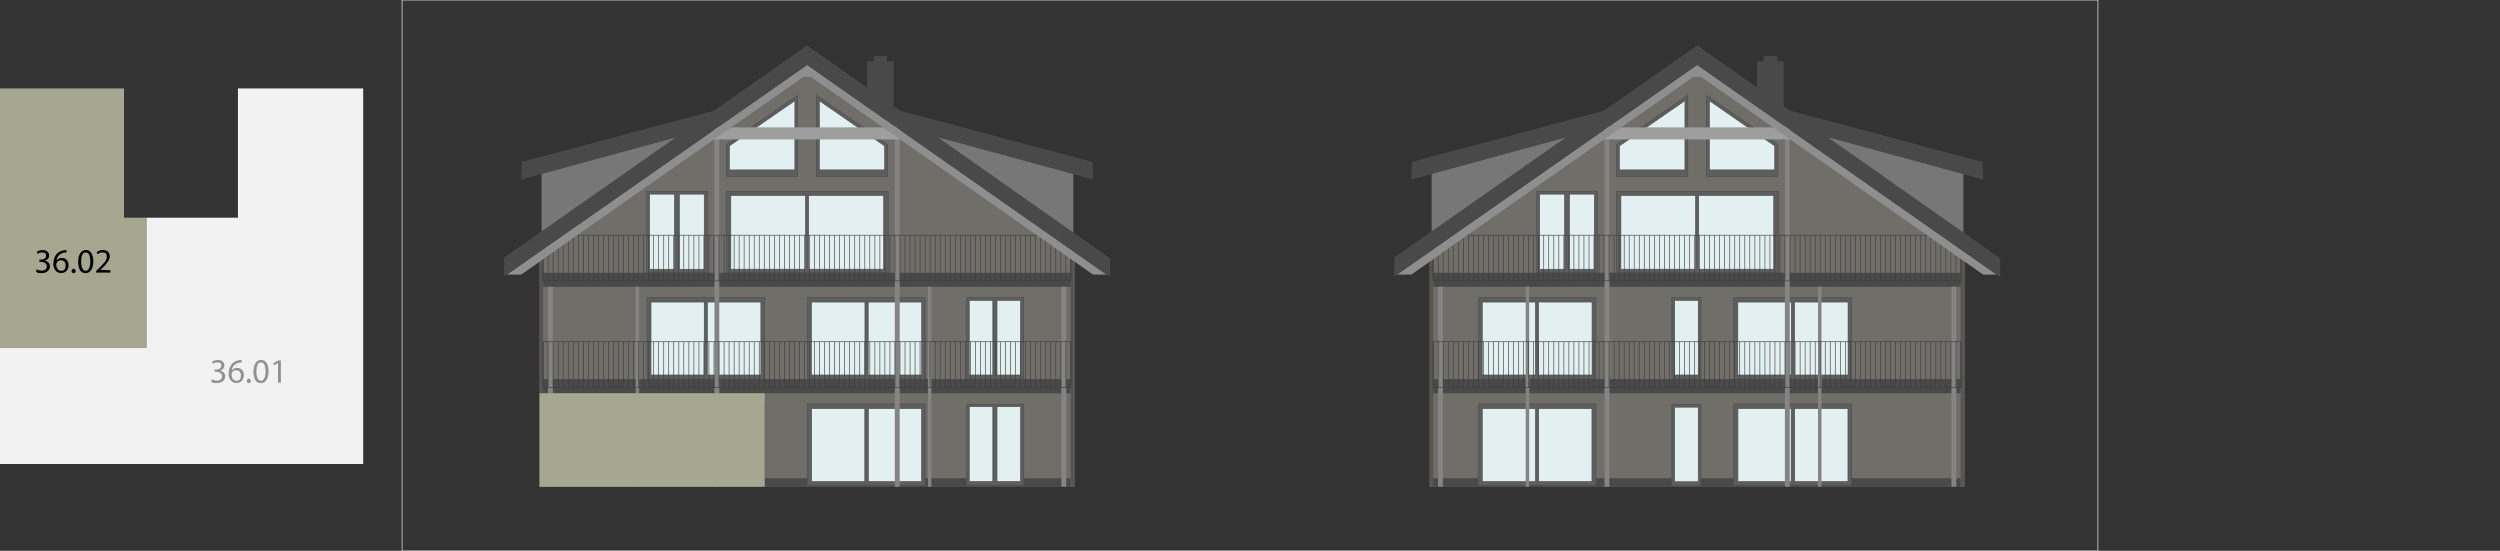 <?xml version="1.0" encoding="UTF-8"?>
<svg id="Ebene_1" xmlns="http://www.w3.org/2000/svg" version="1.1" viewBox="0 0 4000 881.3">
  <rect x="0" y="0" width="4000" height="881.3" fill="#333333" stroke="none"/>
  <!-- Generator: Adobe Illustrator 30.0.0, SVG Export Plug-In . SVG Version: 2.1.1 Build 123)  -->
  <defs>
    <style>
      .st0 {
        stroke: #3d3d3d;
      }

      .st0, .st1 {
        fill: none;
      }

      .st0, .st1, .st2, .st3 {
        stroke-miterlimit: 10;
      }

      .st4 {
        opacity: .4;
      }

      .st4, .st5 {
        isolation: isolate;
      }

      .st6 {
        fill: #777;
      }

      .st1 {
        stroke: #fff;
      }

      .st7 {
        fill: #8e8e8e;
      }

      .st8 {
        fill: #706e69;
      }

      .st2 {
        fill: #e2f0f2;
      }

      .st2, .st3 {
        stroke: #4c4c4c;
      }

      .st9 {
        fill: #848484;
      }

      .st10 {
        fill: #a5a88f;
      }

      .st11 {
        fill: #f2f2f2;
      }

      .st12 {
        fill: #494949;
      }

      .st13 {
        fill: #9e9e9e;
      }

      .st3 {
        fill: #5e5e5e;
      }

      .st14 {
        fill: #565554;
      }
    </style>
  </defs>
  <g id="Livello_1">
    <rect class="st1" x="643.3" width="2713.4" height="881.3"/>
  </g>
  <g id="facciata">
    <polygon class="st8" points="863.3 778.8 1719.4 778.8 1719.4 417.6 1297 123.1 1286 123.1 863.3 418.7 863.3 778.8"/>
    <rect class="st14" x="863.3" y="411.1" width="5.7" height="367.7"/>
    <rect class="st14" x="1712.9" y="411" width="6.5" height="367.9"/>
    <polygon class="st8" points="2287.4 778.8 3143.5 778.8 3143.5 417.6 2721.1 123.1 2710.1 123.1 2287.4 418.7 2287.4 778.8"/>
    <rect class="st14" x="2287.4" y="411.1" width="5.7" height="367.7"/>
    <rect class="st14" x="3137" y="411" width="6.5" height="367.9"/>
  </g>
  <g id="finestre">
    <rect class="st12" x="869" y="765.2" width="843.9" height="13.7"/>
    <rect class="st3" x="1034.8" y="306" width="96.9" height="130.3"/>
    <rect class="st2" x="1039.4" y="310.6" width="39.8" height="120.2"/>
    <rect class="st2" x="1087" y="310.6" width="39.8" height="120.2"/>
    <rect class="st3" x="1035.2" y="646.3" width="188.3" height="130.5"/>
    <rect class="st2" x="1041.6" y="653.8" width="85.2" height="116.7"/>
    <rect class="st2" x="1132" y="653.8" width="85.2" height="116.7"/>
    <rect class="st3" x="1291.9" y="646.3" width="188.3" height="130.5"/>
    <rect class="st2" x="1298.5" y="653.8" width="85.2" height="116.7"/>
    <rect class="st2" x="1389.3" y="653.8" width="85.2" height="116.7"/>
    <rect class="st3" x="1546.7" y="646.8" width="91.3" height="130"/>
    <rect class="st2" x="1550.8" y="650.7" width="37.7" height="119.7"/>
    <rect class="st2" x="1595.2" y="650.7" width="37.7" height="119.7"/>
    <rect class="st3" x="1035.2" y="476.1" width="188.3" height="130.4"/>
    <rect class="st2" x="1041.6" y="483.3" width="85.2" height="116.7"/>
    <rect class="st2" x="1131.8" y="483.3" width="85.6" height="116.7"/>
    <rect class="st3" x="1291.9" y="476.1" width="188.3" height="130.4"/>
    <rect class="st2" x="1298.3" y="483.3" width="85.6" height="116.7"/>
    <rect class="st2" x="1389.1" y="483.3" width="85.6" height="116.7"/>
    <rect class="st3" x="1546.4" y="476.1" width="91.5" height="130.4"/>
    <rect class="st2" x="1595.2" y="480.6" width="37.7" height="119.4"/>
    <rect class="st2" x="1550.8" y="480.6" width="37.7" height="119.4"/>
    <rect class="st3" x="1162.5" y="306" width="258.7" height="130.3"/>
    <rect class="st2" x="1293.8" y="312.8" width="120.1" height="117.9"/>
    <rect class="st2" x="1169.3" y="312.8" width="119.5" height="117.9"/>
    <polygon class="st3" points="1162.4 282.3 1276.3 282.3 1276.3 152.5 1162.4 231.1 1162.4 282.3"/>
    <polygon class="st2" points="1166.9 233.5 1166.9 271.9 1271.8 271.9 1271.8 161.1 1166.9 233.5"/>
    <polygon class="st3" points="1306.4 282.3 1306.4 152.5 1420.3 231.1 1420.3 282.3 1306.4 282.3"/>
    <polygon class="st2" points="1310.9 271.9 1415.5 271.9 1415.5 233.5 1310.9 161.1 1310.9 271.9"/>
    <rect class="st12" x="869.3" y="436.4" width="844" height="22.5"/>
    <rect class="st12" x="869" y="606.5" width="843.9" height="22.7"/>
    <rect class="st12" x="2293.1" y="765.2" width="843.9" height="13.7"/>
    <rect class="st3" x="2458.9" y="306" width="96.9" height="130.3"/>
    <rect class="st2" x="2463.5" y="310.6" width="39.8" height="120.2"/>
    <rect class="st2" x="2511.1" y="310.6" width="39.8" height="120.2"/>
    <rect class="st3" x="2365.1" y="646.3" width="188.3" height="130.5"/>
    <rect class="st2" x="2371.6" y="653.8" width="85.2" height="116.7"/>
    <rect class="st2" x="2461.9" y="653.8" width="85.2" height="116.7"/>
    <rect class="st3" x="2774.1" y="646.3" width="188.3" height="130.5"/>
    <rect class="st2" x="2780.7" y="653.8" width="85.2" height="116.7"/>
    <rect class="st2" x="2871.5" y="653.8" width="85.2" height="116.7"/>
    <rect class="st3" x="2365.1" y="476.1" width="188.3" height="130.4"/>
    <rect class="st2" x="2371.6" y="483.3" width="85.2" height="116.7"/>
    <rect class="st2" x="2461.7" y="483.3" width="85.6" height="116.7"/>
    <rect class="st3" x="2774.1" y="476.1" width="188.3" height="130.4"/>
    <rect class="st2" x="2780.5" y="483.3" width="85.6" height="116.7"/>
    <rect class="st2" x="2871.3" y="483.3" width="85.6" height="116.7"/>
    <rect class="st3" x="2675" y="476.1" width="46.6" height="130.4"/>
    <rect class="st2" x="2679.5" y="480.6" width="37.7" height="119.4"/>
    <rect class="st3" x="2675" y="646.9" width="46.6" height="130.4"/>
    <rect class="st2" x="2679.5" y="651.5" width="37.7" height="119.3"/>
    <rect class="st3" x="2586.6" y="306" width="258.7" height="130.3"/>
    <rect class="st2" x="2717.9" y="312.8" width="120.1" height="117.9"/>
    <rect class="st2" x="2593.4" y="312.8" width="119.5" height="117.9"/>
    <polygon class="st3" points="2586.5 282.3 2700.4 282.3 2700.4 152.5 2586.5 231.1 2586.5 282.3"/>
    <polygon class="st2" points="2591 233.5 2591 271.9 2695.9 271.9 2695.9 161.1 2591 233.5"/>
    <polygon class="st3" points="2730.5 282.3 2730.5 152.5 2844.4 231.1 2844.4 282.3 2730.5 282.3"/>
    <polygon class="st2" points="2735 271.9 2839.6 271.9 2839.6 233.5 2735 161.1 2735 271.9"/>
    <rect class="st12" x="2293.4" y="436.4" width="844" height="22.5"/>
    <rect class="st12" x="2293.1" y="606.5" width="843.9" height="22.7"/>
  </g>
  <g id="Livello_3">
    <rect class="st9" x="1143.1" y="194.4" width="7.8" height="584.5"/>
    <rect class="st9" x="876.8" y="458.8" width="7.8" height="320"/>
    <rect class="st9" x="1698.2" y="458.8" width="7.8" height="320"/>
    <rect class="st9" x="1484.7" y="458.8" width="5.6" height="320"/>
    <rect class="st9" x="1017" y="458.8" width="5.6" height="320"/>
    <rect class="st9" x="1431.7" y="193.8" width="7.8" height="585.1"/>
    <rect class="st9" x="2567.2" y="194.4" width="7.8" height="584.5"/>
    <rect class="st9" x="2300.9" y="458.8" width="7.8" height="320"/>
    <rect class="st9" x="3122.3" y="458.8" width="7.8" height="320"/>
    <rect class="st9" x="2908.8" y="458.8" width="5.6" height="320"/>
    <rect class="st9" x="2441.1" y="458.8" width="5.6" height="320"/>
    <rect class="st9" x="2855.8" y="193.8" width="7.8" height="585.1"/>
  </g>
  <g id="Livello_5">
    <g>
      <line class="st0" x1="868.9" y1="376.3" x2="868.9" y2="449.5"/>
      <line class="st0" x1="877" y1="376.3" x2="877" y2="449.5"/>
      <line class="st0" x1="885" y1="376.3" x2="885" y2="449.5"/>
      <line class="st0" x1="893.1" y1="376.3" x2="893.1" y2="449.5"/>
      <line class="st0" x1="901.1" y1="376.3" x2="901.1" y2="449.5"/>
      <line class="st0" x1="909.2" y1="376.3" x2="909.2" y2="449.5"/>
      <line class="st0" x1="917.2" y1="376.3" x2="917.2" y2="449.5"/>
      <line class="st0" x1="925.2" y1="376.3" x2="925.2" y2="449.5"/>
      <line class="st0" x1="933.3" y1="376.3" x2="933.3" y2="449.5"/>
      <line class="st0" x1="941.3" y1="376.3" x2="941.3" y2="449.5"/>
      <line class="st0" x1="949.4" y1="376.3" x2="949.4" y2="449.5"/>
      <line class="st0" x1="957.4" y1="376.3" x2="957.4" y2="449.5"/>
      <line class="st0" x1="965.5" y1="376.3" x2="965.5" y2="449.5"/>
      <line class="st0" x1="973.5" y1="376.3" x2="973.5" y2="449.5"/>
      <line class="st0" x1="981.5" y1="376.3" x2="981.5" y2="449.5"/>
      <line class="st0" x1="989.6" y1="376.3" x2="989.6" y2="449.5"/>
      <line class="st0" x1="997.6" y1="376.3" x2="997.6" y2="449.5"/>
      <line class="st0" x1="1005.7" y1="376.3" x2="1005.7" y2="449.5"/>
      <line class="st0" x1="1013.7" y1="376.3" x2="1013.7" y2="449.5"/>
      <line class="st0" x1="1021.7" y1="376.3" x2="1021.7" y2="449.5"/>
      <line class="st0" x1="1029.8" y1="376.3" x2="1029.8" y2="449.5"/>
      <line class="st0" x1="1037.8" y1="376.3" x2="1037.8" y2="449.5"/>
      <line class="st0" x1="1045.9" y1="376.3" x2="1045.9" y2="449.5"/>
      <line class="st0" x1="1053.9" y1="376.3" x2="1053.9" y2="449.5"/>
      <line class="st0" x1="1062" y1="376.3" x2="1062" y2="449.5"/>
      <line class="st0" x1="1070" y1="376.3" x2="1070" y2="449.5"/>
      <line class="st0" x1="1078" y1="376.3" x2="1078" y2="449.5"/>
      <line class="st0" x1="1086.1" y1="376.3" x2="1086.1" y2="449.5"/>
      <line class="st0" x1="1094.1" y1="376.3" x2="1094.1" y2="449.5"/>
      <line class="st0" x1="1102.2" y1="376.3" x2="1102.2" y2="449.5"/>
      <line class="st0" x1="1110.2" y1="376.3" x2="1110.2" y2="449.5"/>
      <line class="st0" x1="1118.3" y1="376.3" x2="1118.3" y2="449.5"/>
      <line class="st0" x1="1126.3" y1="376.3" x2="1126.3" y2="449.5"/>
      <line class="st0" x1="1134.3" y1="376.3" x2="1134.3" y2="449.5"/>
      <line class="st0" x1="1142.4" y1="376.3" x2="1142.4" y2="449.5"/>
      <line class="st0" x1="1150.4" y1="376.3" x2="1150.4" y2="449.5"/>
      <line class="st0" x1="1158.5" y1="376.3" x2="1158.5" y2="449.5"/>
      <line class="st0" x1="1166.5" y1="376.3" x2="1166.5" y2="449.5"/>
      <line class="st0" x1="1174.6" y1="376.3" x2="1174.6" y2="449.5"/>
      <line class="st0" x1="1182.6" y1="376.3" x2="1182.6" y2="449.5"/>
      <line class="st0" x1="1190.6" y1="376.3" x2="1190.6" y2="449.5"/>
      <line class="st0" x1="1198.7" y1="376.3" x2="1198.7" y2="449.5"/>
      <line class="st0" x1="1206.7" y1="376.3" x2="1206.7" y2="449.5"/>
      <line class="st0" x1="1214.8" y1="376.3" x2="1214.8" y2="449.5"/>
      <line class="st0" x1="1222.8" y1="376.3" x2="1222.8" y2="449.5"/>
      <line class="st0" x1="1230.9" y1="376.3" x2="1230.9" y2="449.5"/>
      <line class="st0" x1="1238.9" y1="376.3" x2="1238.9" y2="449.5"/>
      <line class="st0" x1="1246.9" y1="376.3" x2="1246.9" y2="449.5"/>
      <line class="st0" x1="1255" y1="376.3" x2="1255" y2="449.5"/>
      <line class="st0" x1="1263" y1="376.3" x2="1263" y2="449.5"/>
      <line class="st0" x1="1271.1" y1="376.3" x2="1271.1" y2="449.5"/>
      <line class="st0" x1="1279.1" y1="376.3" x2="1279.1" y2="449.5"/>
      <line class="st0" x1="1287.2" y1="376.3" x2="1287.2" y2="449.5"/>
      <line class="st0" x1="1295.2" y1="376.3" x2="1295.2" y2="449.5"/>
      <line class="st0" x1="1303.2" y1="376.3" x2="1303.2" y2="449.5"/>
      <line class="st0" x1="1311.3" y1="376.3" x2="1311.3" y2="449.5"/>
      <line class="st0" x1="1319.3" y1="376.3" x2="1319.3" y2="449.5"/>
      <line class="st0" x1="1327.4" y1="376.3" x2="1327.4" y2="449.5"/>
      <line class="st0" x1="1335.4" y1="376.3" x2="1335.4" y2="449.5"/>
      <line class="st0" x1="1343.5" y1="376.3" x2="1343.5" y2="449.5"/>
      <line class="st0" x1="1351.5" y1="376.3" x2="1351.5" y2="449.5"/>
      <line class="st0" x1="1359.5" y1="376.3" x2="1359.5" y2="449.5"/>
      <line class="st0" x1="1367.6" y1="376.3" x2="1367.6" y2="449.5"/>
      <line class="st0" x1="1375.6" y1="376.3" x2="1375.6" y2="449.5"/>
      <line class="st0" x1="1383.7" y1="376.3" x2="1383.7" y2="449.5"/>
      <line class="st0" x1="1391.7" y1="376.3" x2="1391.7" y2="449.5"/>
      <line class="st0" x1="1399.8" y1="376.3" x2="1399.8" y2="449.5"/>
      <line class="st0" x1="1407.8" y1="376.3" x2="1407.8" y2="449.5"/>
      <line class="st0" x1="1415.8" y1="376.3" x2="1415.8" y2="449.5"/>
      <line class="st0" x1="1423.9" y1="376.3" x2="1423.9" y2="449.5"/>
      <line class="st0" x1="1431.9" y1="376.3" x2="1431.9" y2="449.5"/>
      <line class="st0" x1="1440" y1="376.3" x2="1440" y2="449.5"/>
      <line class="st0" x1="1448" y1="376.3" x2="1448" y2="449.5"/>
      <line class="st0" x1="1456.1" y1="376.3" x2="1456.1" y2="449.5"/>
      <line class="st0" x1="1464.1" y1="376.3" x2="1464.1" y2="449.5"/>
      <line class="st0" x1="1472.1" y1="376.3" x2="1472.1" y2="449.5"/>
      <line class="st0" x1="1480.2" y1="376.3" x2="1480.2" y2="449.5"/>
      <line class="st0" x1="1488.2" y1="376.3" x2="1488.2" y2="449.5"/>
      <line class="st0" x1="1496.3" y1="376.3" x2="1496.3" y2="449.5"/>
      <line class="st0" x1="1504.3" y1="376.3" x2="1504.3" y2="449.5"/>
      <line class="st0" x1="1512.4" y1="376.3" x2="1512.4" y2="449.5"/>
      <line class="st0" x1="1520.4" y1="376.3" x2="1520.4" y2="449.5"/>
      <line class="st0" x1="1528.4" y1="376.3" x2="1528.4" y2="449.5"/>
      <line class="st0" x1="1536.5" y1="376.3" x2="1536.5" y2="449.5"/>
      <line class="st0" x1="1544.5" y1="376.3" x2="1544.5" y2="449.5"/>
      <line class="st0" x1="1552.6" y1="376.3" x2="1552.6" y2="449.5"/>
      <line class="st0" x1="1560.6" y1="376.3" x2="1560.6" y2="449.5"/>
      <line class="st0" x1="1568.6" y1="376.3" x2="1568.6" y2="449.5"/>
      <line class="st0" x1="1576.7" y1="376.3" x2="1576.7" y2="449.5"/>
      <line class="st0" x1="1584.7" y1="376.3" x2="1584.7" y2="449.5"/>
      <line class="st0" x1="1592.8" y1="376.3" x2="1592.8" y2="449.5"/>
      <line class="st0" x1="1600.8" y1="376.3" x2="1600.8" y2="449.5"/>
      <line class="st0" x1="1608.9" y1="376.3" x2="1608.9" y2="449.5"/>
      <line class="st0" x1="1616.9" y1="376.3" x2="1616.9" y2="449.5"/>
      <line class="st0" x1="1624.9" y1="376.3" x2="1624.9" y2="449.5"/>
      <line class="st0" x1="1633" y1="376.3" x2="1633" y2="449.5"/>
      <line class="st0" x1="1641" y1="376.3" x2="1641" y2="449.5"/>
      <line class="st0" x1="1649.1" y1="376.3" x2="1649.1" y2="449.5"/>
      <line class="st0" x1="1657.1" y1="376.3" x2="1657.1" y2="449.5"/>
      <line class="st0" x1="1665.2" y1="376.3" x2="1665.2" y2="449.5"/>
      <line class="st0" x1="1673.2" y1="376.3" x2="1673.2" y2="449.5"/>
      <line class="st0" x1="1681.2" y1="376.3" x2="1681.2" y2="449.5"/>
      <line class="st0" x1="1689.3" y1="376.3" x2="1689.3" y2="449.5"/>
      <line class="st0" x1="1697.3" y1="376.3" x2="1697.3" y2="449.5"/>
      <line class="st0" x1="1705.4" y1="376.3" x2="1705.4" y2="449.5"/>
      <line class="st0" x1="1713.4" y1="376.3" x2="1713.4" y2="449.5"/>
      <rect class="st0" x="868.9" y="376.3" width="844.5" height="73.1"/>
    </g>
    <g>
      <line class="st0" x1="868.9" y1="546.8" x2="868.9" y2="619.9"/>
      <line class="st0" x1="877" y1="546.8" x2="877" y2="619.9"/>
      <line class="st0" x1="885" y1="546.8" x2="885" y2="619.9"/>
      <line class="st0" x1="893.1" y1="546.8" x2="893.1" y2="619.9"/>
      <line class="st0" x1="901.1" y1="546.8" x2="901.1" y2="619.9"/>
      <line class="st0" x1="909.2" y1="546.8" x2="909.2" y2="619.9"/>
      <line class="st0" x1="917.2" y1="546.8" x2="917.2" y2="619.9"/>
      <line class="st0" x1="925.2" y1="546.8" x2="925.2" y2="619.9"/>
      <line class="st0" x1="933.3" y1="546.8" x2="933.3" y2="619.9"/>
      <line class="st0" x1="941.3" y1="546.8" x2="941.3" y2="619.9"/>
      <line class="st0" x1="949.4" y1="546.8" x2="949.4" y2="619.9"/>
      <line class="st0" x1="957.4" y1="546.8" x2="957.4" y2="619.9"/>
      <line class="st0" x1="965.5" y1="546.8" x2="965.5" y2="619.9"/>
      <line class="st0" x1="973.5" y1="546.8" x2="973.5" y2="619.9"/>
      <line class="st0" x1="981.5" y1="546.8" x2="981.5" y2="619.9"/>
      <line class="st0" x1="989.6" y1="546.8" x2="989.6" y2="619.9"/>
      <line class="st0" x1="997.6" y1="546.8" x2="997.6" y2="619.9"/>
      <line class="st0" x1="1005.7" y1="546.8" x2="1005.7" y2="619.9"/>
      <line class="st0" x1="1013.7" y1="546.8" x2="1013.7" y2="619.9"/>
      <line class="st0" x1="1021.7" y1="546.8" x2="1021.7" y2="619.9"/>
      <line class="st0" x1="1029.8" y1="546.8" x2="1029.8" y2="619.9"/>
      <line class="st0" x1="1037.8" y1="546.8" x2="1037.8" y2="619.9"/>
      <line class="st0" x1="1045.9" y1="546.8" x2="1045.9" y2="619.9"/>
      <line class="st0" x1="1053.9" y1="546.8" x2="1053.9" y2="619.9"/>
      <line class="st0" x1="1062" y1="546.8" x2="1062" y2="619.9"/>
      <line class="st0" x1="1070" y1="546.8" x2="1070" y2="619.9"/>
      <line class="st0" x1="1078" y1="546.8" x2="1078" y2="619.9"/>
      <line class="st0" x1="1086.1" y1="546.8" x2="1086.1" y2="619.9"/>
      <line class="st0" x1="1094.1" y1="546.8" x2="1094.1" y2="619.9"/>
      <line class="st0" x1="1102.2" y1="546.8" x2="1102.2" y2="619.9"/>
      <line class="st0" x1="1110.2" y1="546.8" x2="1110.2" y2="619.9"/>
      <line class="st0" x1="1118.3" y1="546.8" x2="1118.3" y2="619.9"/>
      <line class="st0" x1="1126.3" y1="546.8" x2="1126.3" y2="619.9"/>
      <line class="st0" x1="1134.3" y1="546.8" x2="1134.3" y2="619.9"/>
      <line class="st0" x1="1142.4" y1="546.8" x2="1142.4" y2="619.9"/>
      <line class="st0" x1="1150.4" y1="546.8" x2="1150.4" y2="619.9"/>
      <line class="st0" x1="1158.5" y1="546.8" x2="1158.5" y2="619.9"/>
      <line class="st0" x1="1166.5" y1="546.8" x2="1166.5" y2="619.9"/>
      <line class="st0" x1="1174.6" y1="546.8" x2="1174.6" y2="619.9"/>
      <line class="st0" x1="1182.6" y1="546.8" x2="1182.6" y2="619.9"/>
      <line class="st0" x1="1190.6" y1="546.8" x2="1190.6" y2="619.9"/>
      <line class="st0" x1="1198.7" y1="546.8" x2="1198.7" y2="619.9"/>
      <line class="st0" x1="1206.7" y1="546.8" x2="1206.7" y2="619.9"/>
      <line class="st0" x1="1214.8" y1="546.8" x2="1214.8" y2="619.9"/>
      <line class="st0" x1="1222.8" y1="546.8" x2="1222.8" y2="619.9"/>
      <line class="st0" x1="1230.9" y1="546.8" x2="1230.9" y2="619.9"/>
      <line class="st0" x1="1238.9" y1="546.8" x2="1238.9" y2="619.9"/>
      <line class="st0" x1="1246.9" y1="546.8" x2="1246.9" y2="619.9"/>
      <line class="st0" x1="1255" y1="546.8" x2="1255" y2="619.9"/>
      <line class="st0" x1="1263" y1="546.8" x2="1263" y2="619.9"/>
      <line class="st0" x1="1271.1" y1="546.8" x2="1271.1" y2="619.9"/>
      <line class="st0" x1="1279.1" y1="546.8" x2="1279.1" y2="619.9"/>
      <line class="st0" x1="1287.2" y1="546.8" x2="1287.2" y2="619.9"/>
      <line class="st0" x1="1295.2" y1="546.8" x2="1295.2" y2="619.9"/>
      <line class="st0" x1="1303.2" y1="546.8" x2="1303.2" y2="619.9"/>
      <line class="st0" x1="1311.3" y1="546.8" x2="1311.3" y2="619.9"/>
      <line class="st0" x1="1319.3" y1="546.8" x2="1319.3" y2="619.9"/>
      <line class="st0" x1="1327.4" y1="546.8" x2="1327.4" y2="619.9"/>
      <line class="st0" x1="1335.4" y1="546.8" x2="1335.4" y2="619.9"/>
      <line class="st0" x1="1343.5" y1="546.8" x2="1343.5" y2="619.9"/>
      <line class="st0" x1="1351.5" y1="546.8" x2="1351.5" y2="619.9"/>
      <line class="st0" x1="1359.5" y1="546.8" x2="1359.5" y2="619.9"/>
      <line class="st0" x1="1367.6" y1="546.8" x2="1367.6" y2="619.9"/>
      <line class="st0" x1="1375.6" y1="546.8" x2="1375.6" y2="619.9"/>
      <line class="st0" x1="1383.7" y1="546.8" x2="1383.7" y2="619.9"/>
      <line class="st0" x1="1391.7" y1="546.8" x2="1391.7" y2="619.9"/>
      <line class="st0" x1="1399.8" y1="546.8" x2="1399.8" y2="619.9"/>
      <line class="st0" x1="1407.8" y1="546.8" x2="1407.8" y2="619.9"/>
      <line class="st0" x1="1415.8" y1="546.8" x2="1415.8" y2="619.9"/>
      <line class="st0" x1="1423.9" y1="546.8" x2="1423.9" y2="619.9"/>
      <line class="st0" x1="1431.9" y1="546.8" x2="1431.9" y2="619.9"/>
      <line class="st0" x1="1440" y1="546.8" x2="1440" y2="619.9"/>
      <line class="st0" x1="1448" y1="546.8" x2="1448" y2="619.9"/>
      <line class="st0" x1="1456.1" y1="546.8" x2="1456.1" y2="619.9"/>
      <line class="st0" x1="1464.1" y1="546.8" x2="1464.1" y2="619.9"/>
      <line class="st0" x1="1472.1" y1="546.8" x2="1472.1" y2="619.9"/>
      <line class="st0" x1="1480.2" y1="546.8" x2="1480.2" y2="619.9"/>
      <line class="st0" x1="1488.2" y1="546.8" x2="1488.2" y2="619.9"/>
      <line class="st0" x1="1496.3" y1="546.8" x2="1496.3" y2="619.9"/>
      <line class="st0" x1="1504.3" y1="546.8" x2="1504.3" y2="619.9"/>
      <line class="st0" x1="1512.4" y1="546.8" x2="1512.4" y2="619.9"/>
      <line class="st0" x1="1520.4" y1="546.8" x2="1520.4" y2="619.9"/>
      <line class="st0" x1="1528.4" y1="546.8" x2="1528.4" y2="619.9"/>
      <line class="st0" x1="1536.5" y1="546.8" x2="1536.5" y2="619.9"/>
      <line class="st0" x1="1544.5" y1="546.8" x2="1544.5" y2="619.9"/>
      <line class="st0" x1="1552.6" y1="546.8" x2="1552.6" y2="619.9"/>
      <line class="st0" x1="1560.6" y1="546.8" x2="1560.6" y2="619.9"/>
      <line class="st0" x1="1568.6" y1="546.8" x2="1568.6" y2="619.9"/>
      <line class="st0" x1="1576.7" y1="546.8" x2="1576.7" y2="619.9"/>
      <line class="st0" x1="1584.7" y1="546.8" x2="1584.7" y2="619.9"/>
      <line class="st0" x1="1592.8" y1="546.8" x2="1592.8" y2="619.9"/>
      <line class="st0" x1="1600.8" y1="546.8" x2="1600.8" y2="619.9"/>
      <line class="st0" x1="1608.9" y1="546.8" x2="1608.9" y2="619.9"/>
      <line class="st0" x1="1616.9" y1="546.8" x2="1616.9" y2="619.9"/>
      <line class="st0" x1="1624.9" y1="546.8" x2="1624.9" y2="619.9"/>
      <line class="st0" x1="1633" y1="546.8" x2="1633" y2="619.9"/>
      <line class="st0" x1="1641" y1="546.8" x2="1641" y2="619.9"/>
      <line class="st0" x1="1649.1" y1="546.8" x2="1649.1" y2="619.9"/>
      <line class="st0" x1="1657.1" y1="546.8" x2="1657.1" y2="619.9"/>
      <line class="st0" x1="1665.2" y1="546.8" x2="1665.2" y2="619.9"/>
      <line class="st0" x1="1673.2" y1="546.8" x2="1673.2" y2="619.9"/>
      <line class="st0" x1="1681.2" y1="546.8" x2="1681.2" y2="619.9"/>
      <line class="st0" x1="1689.3" y1="546.8" x2="1689.3" y2="619.9"/>
      <line class="st0" x1="1697.3" y1="546.8" x2="1697.3" y2="619.9"/>
      <line class="st0" x1="1705.4" y1="546.8" x2="1705.4" y2="619.9"/>
      <line class="st0" x1="1713.4" y1="546.8" x2="1713.4" y2="619.9"/>
      <rect class="st0" x="868.9" y="546.8" width="844.5" height="73.1"/>
    </g>
    <g>
      <line class="st0" x1="2293" y1="376.3" x2="2293" y2="449.5"/>
      <line class="st0" x1="2301.1" y1="376.3" x2="2301.1" y2="449.5"/>
      <line class="st0" x1="2309.1" y1="376.3" x2="2309.1" y2="449.5"/>
      <line class="st0" x1="2317.2" y1="376.3" x2="2317.2" y2="449.5"/>
      <line class="st0" x1="2325.2" y1="376.3" x2="2325.2" y2="449.5"/>
      <line class="st0" x1="2333.2" y1="376.3" x2="2333.2" y2="449.5"/>
      <line class="st0" x1="2341.3" y1="376.3" x2="2341.3" y2="449.5"/>
      <line class="st0" x1="2349.3" y1="376.3" x2="2349.3" y2="449.5"/>
      <line class="st0" x1="2357.4" y1="376.3" x2="2357.4" y2="449.5"/>
      <line class="st0" x1="2365.4" y1="376.3" x2="2365.4" y2="449.5"/>
      <line class="st0" x1="2373.5" y1="376.3" x2="2373.5" y2="449.5"/>
      <line class="st0" x1="2381.5" y1="376.3" x2="2381.5" y2="449.5"/>
      <line class="st0" x1="2389.6" y1="376.3" x2="2389.6" y2="449.5"/>
      <line class="st0" x1="2397.6" y1="376.3" x2="2397.6" y2="449.5"/>
      <line class="st0" x1="2405.6" y1="376.3" x2="2405.6" y2="449.5"/>
      <line class="st0" x1="2413.7" y1="376.3" x2="2413.7" y2="449.5"/>
      <line class="st0" x1="2421.7" y1="376.3" x2="2421.7" y2="449.5"/>
      <line class="st0" x1="2429.8" y1="376.3" x2="2429.8" y2="449.5"/>
      <line class="st0" x1="2437.8" y1="376.3" x2="2437.8" y2="449.5"/>
      <line class="st0" x1="2445.9" y1="376.3" x2="2445.9" y2="449.5"/>
      <line class="st0" x1="2453.9" y1="376.3" x2="2453.9" y2="449.5"/>
      <line class="st0" x1="2461.9" y1="376.3" x2="2461.9" y2="449.5"/>
      <line class="st0" x1="2470" y1="376.3" x2="2470" y2="449.5"/>
      <line class="st0" x1="2478" y1="376.3" x2="2478" y2="449.5"/>
      <line class="st0" x1="2486.1" y1="376.3" x2="2486.1" y2="449.5"/>
      <line class="st0" x1="2494.1" y1="376.3" x2="2494.1" y2="449.5"/>
      <line class="st0" x1="2502.2" y1="376.3" x2="2502.2" y2="449.5"/>
      <line class="st0" x1="2510.2" y1="376.3" x2="2510.2" y2="449.5"/>
      <line class="st0" x1="2518.2" y1="376.3" x2="2518.2" y2="449.5"/>
      <line class="st0" x1="2526.3" y1="376.3" x2="2526.3" y2="449.5"/>
      <line class="st0" x1="2534.3" y1="376.3" x2="2534.3" y2="449.5"/>
      <line class="st0" x1="2542.4" y1="376.3" x2="2542.4" y2="449.5"/>
      <line class="st0" x1="2550.4" y1="376.3" x2="2550.4" y2="449.5"/>
      <line class="st0" x1="2558.5" y1="376.3" x2="2558.5" y2="449.5"/>
      <line class="st0" x1="2566.5" y1="376.3" x2="2566.5" y2="449.5"/>
      <line class="st0" x1="2574.5" y1="376.3" x2="2574.5" y2="449.5"/>
      <line class="st0" x1="2582.6" y1="376.3" x2="2582.6" y2="449.5"/>
      <line class="st0" x1="2590.6" y1="376.3" x2="2590.6" y2="449.5"/>
      <line class="st0" x1="2598.7" y1="376.3" x2="2598.7" y2="449.5"/>
      <line class="st0" x1="2606.7" y1="376.3" x2="2606.7" y2="449.5"/>
      <line class="st0" x1="2614.7" y1="376.3" x2="2614.7" y2="449.5"/>
      <line class="st0" x1="2622.8" y1="376.3" x2="2622.8" y2="449.5"/>
      <line class="st0" x1="2630.8" y1="376.3" x2="2630.8" y2="449.5"/>
      <line class="st0" x1="2638.9" y1="376.3" x2="2638.9" y2="449.5"/>
      <line class="st0" x1="2646.9" y1="376.3" x2="2646.9" y2="449.5"/>
      <line class="st0" x1="2655" y1="376.3" x2="2655" y2="449.5"/>
      <line class="st0" x1="2663" y1="376.3" x2="2663" y2="449.5"/>
      <line class="st0" x1="2671" y1="376.3" x2="2671" y2="449.5"/>
      <line class="st0" x1="2679.1" y1="376.3" x2="2679.1" y2="449.5"/>
      <line class="st0" x1="2687.1" y1="376.3" x2="2687.1" y2="449.5"/>
      <line class="st0" x1="2695.2" y1="376.3" x2="2695.2" y2="449.5"/>
      <line class="st0" x1="2703.2" y1="376.3" x2="2703.2" y2="449.5"/>
      <line class="st0" x1="2711.3" y1="376.3" x2="2711.3" y2="449.5"/>
      <line class="st0" x1="2719.3" y1="376.3" x2="2719.3" y2="449.5"/>
      <line class="st0" x1="2727.3" y1="376.3" x2="2727.3" y2="449.5"/>
      <line class="st0" x1="2735.4" y1="376.3" x2="2735.4" y2="449.5"/>
      <line class="st0" x1="2743.4" y1="376.3" x2="2743.4" y2="449.5"/>
      <line class="st0" x1="2751.5" y1="376.3" x2="2751.5" y2="449.5"/>
      <line class="st0" x1="2759.5" y1="376.3" x2="2759.5" y2="449.5"/>
      <line class="st0" x1="2767.6" y1="376.3" x2="2767.6" y2="449.5"/>
      <line class="st0" x1="2775.6" y1="376.3" x2="2775.6" y2="449.5"/>
      <line class="st0" x1="2783.6" y1="376.3" x2="2783.6" y2="449.5"/>
      <line class="st0" x1="2791.7" y1="376.3" x2="2791.7" y2="449.5"/>
      <line class="st0" x1="2799.7" y1="376.3" x2="2799.7" y2="449.5"/>
      <line class="st0" x1="2807.8" y1="376.3" x2="2807.8" y2="449.5"/>
      <line class="st0" x1="2815.8" y1="376.3" x2="2815.8" y2="449.5"/>
      <line class="st0" x1="2823.9" y1="376.3" x2="2823.9" y2="449.5"/>
      <line class="st0" x1="2831.9" y1="376.3" x2="2831.9" y2="449.5"/>
      <line class="st0" x1="2839.9" y1="376.3" x2="2839.9" y2="449.5"/>
      <line class="st0" x1="2848" y1="376.3" x2="2848" y2="449.5"/>
      <line class="st0" x1="2856" y1="376.3" x2="2856" y2="449.5"/>
      <line class="st0" x1="2864.1" y1="376.3" x2="2864.1" y2="449.5"/>
      <line class="st0" x1="2872.1" y1="376.3" x2="2872.1" y2="449.5"/>
      <line class="st0" x1="2880.2" y1="376.3" x2="2880.2" y2="449.5"/>
      <line class="st0" x1="2888.2" y1="376.3" x2="2888.2" y2="449.5"/>
      <line class="st0" x1="2896.2" y1="376.3" x2="2896.2" y2="449.5"/>
      <line class="st0" x1="2904.3" y1="376.3" x2="2904.3" y2="449.5"/>
      <line class="st0" x1="2912.3" y1="376.3" x2="2912.3" y2="449.5"/>
      <line class="st0" x1="2920.4" y1="376.3" x2="2920.4" y2="449.5"/>
      <line class="st0" x1="2928.4" y1="376.3" x2="2928.4" y2="449.5"/>
      <line class="st0" x1="2936.4" y1="376.3" x2="2936.4" y2="449.5"/>
      <line class="st0" x1="2944.5" y1="376.3" x2="2944.5" y2="449.5"/>
      <line class="st0" x1="2952.5" y1="376.3" x2="2952.5" y2="449.5"/>
      <line class="st0" x1="2960.6" y1="376.3" x2="2960.6" y2="449.5"/>
      <line class="st0" x1="2968.6" y1="376.3" x2="2968.6" y2="449.5"/>
      <line class="st0" x1="2976.7" y1="376.3" x2="2976.7" y2="449.5"/>
      <line class="st0" x1="2984.7" y1="376.3" x2="2984.7" y2="449.5"/>
      <line class="st0" x1="2992.8" y1="376.3" x2="2992.8" y2="449.5"/>
      <line class="st0" x1="3000.8" y1="376.3" x2="3000.8" y2="449.5"/>
      <line class="st0" x1="3008.8" y1="376.3" x2="3008.8" y2="449.5"/>
      <line class="st0" x1="3016.9" y1="376.3" x2="3016.9" y2="449.5"/>
      <line class="st0" x1="3024.9" y1="376.3" x2="3024.9" y2="449.5"/>
      <line class="st0" x1="3033" y1="376.3" x2="3033" y2="449.5"/>
      <line class="st0" x1="3041" y1="376.3" x2="3041" y2="449.5"/>
      <line class="st0" x1="3049.1" y1="376.3" x2="3049.1" y2="449.5"/>
      <line class="st0" x1="3057.1" y1="376.3" x2="3057.1" y2="449.5"/>
      <line class="st0" x1="3065.1" y1="376.3" x2="3065.1" y2="449.5"/>
      <line class="st0" x1="3073.2" y1="376.3" x2="3073.2" y2="449.5"/>
      <line class="st0" x1="3081.2" y1="376.3" x2="3081.2" y2="449.5"/>
      <line class="st0" x1="3089.3" y1="376.3" x2="3089.3" y2="449.5"/>
      <line class="st0" x1="3097.3" y1="376.3" x2="3097.3" y2="449.5"/>
      <line class="st0" x1="3105.3" y1="376.3" x2="3105.3" y2="449.5"/>
      <line class="st0" x1="3113.4" y1="376.3" x2="3113.4" y2="449.5"/>
      <line class="st0" x1="3121.4" y1="376.3" x2="3121.4" y2="449.5"/>
      <line class="st0" x1="3129.5" y1="376.3" x2="3129.5" y2="449.5"/>
      <line class="st0" x1="3137.5" y1="376.3" x2="3137.5" y2="449.5"/>
      <rect class="st0" x="2293" y="376.3" width="844.5" height="73.1"/>
    </g>
    <g>
      <line class="st0" x1="2293" y1="546.8" x2="2293" y2="619.9"/>
      <line class="st0" x1="2301.1" y1="546.8" x2="2301.1" y2="619.9"/>
      <line class="st0" x1="2309.1" y1="546.8" x2="2309.1" y2="619.9"/>
      <line class="st0" x1="2317.2" y1="546.8" x2="2317.2" y2="619.9"/>
      <line class="st0" x1="2325.2" y1="546.8" x2="2325.2" y2="619.9"/>
      <line class="st0" x1="2333.2" y1="546.8" x2="2333.2" y2="619.9"/>
      <line class="st0" x1="2341.3" y1="546.8" x2="2341.3" y2="619.9"/>
      <line class="st0" x1="2349.3" y1="546.8" x2="2349.3" y2="619.9"/>
      <line class="st0" x1="2357.4" y1="546.8" x2="2357.4" y2="619.9"/>
      <line class="st0" x1="2365.4" y1="546.8" x2="2365.4" y2="619.9"/>
      <line class="st0" x1="2373.5" y1="546.8" x2="2373.5" y2="619.9"/>
      <line class="st0" x1="2381.5" y1="546.8" x2="2381.5" y2="619.9"/>
      <line class="st0" x1="2389.6" y1="546.8" x2="2389.6" y2="619.9"/>
      <line class="st0" x1="2397.6" y1="546.8" x2="2397.6" y2="619.9"/>
      <line class="st0" x1="2405.6" y1="546.8" x2="2405.6" y2="619.9"/>
      <line class="st0" x1="2413.7" y1="546.8" x2="2413.7" y2="619.9"/>
      <line class="st0" x1="2421.7" y1="546.8" x2="2421.7" y2="619.9"/>
      <line class="st0" x1="2429.8" y1="546.8" x2="2429.8" y2="619.9"/>
      <line class="st0" x1="2437.8" y1="546.8" x2="2437.8" y2="619.9"/>
      <line class="st0" x1="2445.9" y1="546.8" x2="2445.9" y2="619.9"/>
      <line class="st0" x1="2453.9" y1="546.8" x2="2453.9" y2="619.9"/>
      <line class="st0" x1="2461.9" y1="546.8" x2="2461.9" y2="619.9"/>
      <line class="st0" x1="2470" y1="546.8" x2="2470" y2="619.9"/>
      <line class="st0" x1="2478" y1="546.8" x2="2478" y2="619.9"/>
      <line class="st0" x1="2486.1" y1="546.8" x2="2486.1" y2="619.9"/>
      <line class="st0" x1="2494.1" y1="546.8" x2="2494.1" y2="619.9"/>
      <line class="st0" x1="2502.2" y1="546.8" x2="2502.2" y2="619.9"/>
      <line class="st0" x1="2510.2" y1="546.8" x2="2510.2" y2="619.9"/>
      <line class="st0" x1="2518.2" y1="546.8" x2="2518.2" y2="619.9"/>
      <line class="st0" x1="2526.3" y1="546.8" x2="2526.3" y2="619.9"/>
      <line class="st0" x1="2534.3" y1="546.8" x2="2534.3" y2="619.9"/>
      <line class="st0" x1="2542.4" y1="546.8" x2="2542.4" y2="619.9"/>
      <line class="st0" x1="2550.4" y1="546.8" x2="2550.4" y2="619.9"/>
      <line class="st0" x1="2558.5" y1="546.8" x2="2558.5" y2="619.9"/>
      <line class="st0" x1="2566.5" y1="546.8" x2="2566.5" y2="619.9"/>
      <line class="st0" x1="2574.5" y1="546.8" x2="2574.5" y2="619.9"/>
      <line class="st0" x1="2582.6" y1="546.8" x2="2582.6" y2="619.9"/>
      <line class="st0" x1="2590.6" y1="546.8" x2="2590.6" y2="619.9"/>
      <line class="st0" x1="2598.7" y1="546.8" x2="2598.7" y2="619.9"/>
      <line class="st0" x1="2606.7" y1="546.8" x2="2606.7" y2="619.9"/>
      <line class="st0" x1="2614.7" y1="546.8" x2="2614.7" y2="619.9"/>
      <line class="st0" x1="2622.8" y1="546.8" x2="2622.8" y2="619.9"/>
      <line class="st0" x1="2630.8" y1="546.8" x2="2630.8" y2="619.9"/>
      <line class="st0" x1="2638.9" y1="546.8" x2="2638.9" y2="619.9"/>
      <line class="st0" x1="2646.9" y1="546.8" x2="2646.9" y2="619.9"/>
      <line class="st0" x1="2655" y1="546.8" x2="2655" y2="619.9"/>
      <line class="st0" x1="2663" y1="546.8" x2="2663" y2="619.9"/>
      <line class="st0" x1="2671" y1="546.8" x2="2671" y2="619.9"/>
      <line class="st0" x1="2679.1" y1="546.8" x2="2679.1" y2="619.9"/>
      <line class="st0" x1="2687.1" y1="546.8" x2="2687.1" y2="619.9"/>
      <line class="st0" x1="2695.2" y1="546.8" x2="2695.2" y2="619.9"/>
      <line class="st0" x1="2703.2" y1="546.8" x2="2703.2" y2="619.9"/>
      <line class="st0" x1="2711.3" y1="546.8" x2="2711.3" y2="619.9"/>
      <line class="st0" x1="2719.3" y1="546.8" x2="2719.3" y2="619.9"/>
      <line class="st0" x1="2727.3" y1="546.8" x2="2727.3" y2="619.9"/>
      <line class="st0" x1="2735.4" y1="546.8" x2="2735.4" y2="619.9"/>
      <line class="st0" x1="2743.4" y1="546.8" x2="2743.4" y2="619.9"/>
      <line class="st0" x1="2751.5" y1="546.8" x2="2751.5" y2="619.9"/>
      <line class="st0" x1="2759.5" y1="546.8" x2="2759.5" y2="619.9"/>
      <line class="st0" x1="2767.6" y1="546.8" x2="2767.6" y2="619.9"/>
      <line class="st0" x1="2775.6" y1="546.8" x2="2775.6" y2="619.9"/>
      <line class="st0" x1="2783.6" y1="546.8" x2="2783.6" y2="619.9"/>
      <line class="st0" x1="2791.7" y1="546.8" x2="2791.7" y2="619.9"/>
      <line class="st0" x1="2799.7" y1="546.8" x2="2799.7" y2="619.9"/>
      <line class="st0" x1="2807.8" y1="546.8" x2="2807.8" y2="619.9"/>
      <line class="st0" x1="2815.8" y1="546.8" x2="2815.8" y2="619.9"/>
      <line class="st0" x1="2823.9" y1="546.8" x2="2823.9" y2="619.9"/>
      <line class="st0" x1="2831.9" y1="546.8" x2="2831.9" y2="619.9"/>
      <line class="st0" x1="2839.9" y1="546.8" x2="2839.9" y2="619.9"/>
      <line class="st0" x1="2848" y1="546.8" x2="2848" y2="619.9"/>
      <line class="st0" x1="2856" y1="546.8" x2="2856" y2="619.9"/>
      <line class="st0" x1="2864.1" y1="546.8" x2="2864.1" y2="619.9"/>
      <line class="st0" x1="2872.1" y1="546.8" x2="2872.1" y2="619.9"/>
      <line class="st0" x1="2880.2" y1="546.8" x2="2880.2" y2="619.9"/>
      <line class="st0" x1="2888.2" y1="546.8" x2="2888.2" y2="619.9"/>
      <line class="st0" x1="2896.2" y1="546.8" x2="2896.2" y2="619.9"/>
      <line class="st0" x1="2904.3" y1="546.8" x2="2904.3" y2="619.9"/>
      <line class="st0" x1="2912.3" y1="546.8" x2="2912.3" y2="619.9"/>
      <line class="st0" x1="2920.4" y1="546.8" x2="2920.4" y2="619.9"/>
      <line class="st0" x1="2928.4" y1="546.8" x2="2928.4" y2="619.9"/>
      <line class="st0" x1="2936.4" y1="546.8" x2="2936.4" y2="619.9"/>
      <line class="st0" x1="2944.5" y1="546.8" x2="2944.5" y2="619.9"/>
      <line class="st0" x1="2952.5" y1="546.8" x2="2952.5" y2="619.9"/>
      <line class="st0" x1="2960.6" y1="546.8" x2="2960.6" y2="619.9"/>
      <line class="st0" x1="2968.6" y1="546.8" x2="2968.6" y2="619.9"/>
      <line class="st0" x1="2976.7" y1="546.8" x2="2976.7" y2="619.9"/>
      <line class="st0" x1="2984.7" y1="546.8" x2="2984.7" y2="619.9"/>
      <line class="st0" x1="2992.8" y1="546.8" x2="2992.8" y2="619.9"/>
      <line class="st0" x1="3000.8" y1="546.8" x2="3000.8" y2="619.9"/>
      <line class="st0" x1="3008.8" y1="546.8" x2="3008.8" y2="619.9"/>
      <line class="st0" x1="3016.9" y1="546.8" x2="3016.9" y2="619.9"/>
      <line class="st0" x1="3024.9" y1="546.8" x2="3024.9" y2="619.9"/>
      <line class="st0" x1="3033" y1="546.8" x2="3033" y2="619.9"/>
      <line class="st0" x1="3041" y1="546.8" x2="3041" y2="619.9"/>
      <line class="st0" x1="3049.1" y1="546.8" x2="3049.1" y2="619.9"/>
      <line class="st0" x1="3057.1" y1="546.8" x2="3057.1" y2="619.9"/>
      <line class="st0" x1="3065.1" y1="546.8" x2="3065.1" y2="619.9"/>
      <line class="st0" x1="3073.2" y1="546.8" x2="3073.2" y2="619.9"/>
      <line class="st0" x1="3081.2" y1="546.8" x2="3081.2" y2="619.9"/>
      <line class="st0" x1="3089.3" y1="546.8" x2="3089.3" y2="619.9"/>
      <line class="st0" x1="3097.3" y1="546.8" x2="3097.3" y2="619.9"/>
      <line class="st0" x1="3105.3" y1="546.8" x2="3105.3" y2="619.9"/>
      <line class="st0" x1="3113.4" y1="546.8" x2="3113.4" y2="619.9"/>
      <line class="st0" x1="3121.4" y1="546.8" x2="3121.4" y2="619.9"/>
      <line class="st0" x1="3129.5" y1="546.8" x2="3129.5" y2="619.9"/>
      <line class="st0" x1="3137.5" y1="546.8" x2="3137.5" y2="619.9"/>
      <rect class="st0" x="2293" y="546.8" width="844.5" height="73.1"/>
    </g>
  </g>
  <g id="Livello_4">
    <polygon class="st6" points="866.5 278.4 866.5 374.8 1079.2 229.9 1082.1 219.1 912.4 254.4 866.5 278.4"/>
    <polygon class="st6" points="1717.3 278.4 1717.3 374.8 1504.6 229.9 1497.8 219.1 1671.4 254.4 1717.3 278.4"/>
    <polygon class="st12" points="1499.7 219.4 1749 287.3 1747.9 259.1 1435.2 175.7 1499.7 219.4"/>
    <polygon class="st12" points="1083.2 219.4 833.9 287.3 835 259.1 1147.7 175.7 1083.2 219.4"/>
    <rect class="st13" x="1143.1" y="203.8" width="296.5" height="19.3"/>
    <polygon class="st7" points="833.9 439.4 811 439.4 1291.4 103.8 1770.6 439.4 1749 439.4 1297 123.1 1286 123.1 833.9 439.4"/>
    <polygon class="st12" points="806.6 412.1 806.6 442.2 1291.4 103.8 1776.1 443.2 1776.1 413.3 1291.4 72.7 806.6 412.1"/>
    <rect class="st12" x="1387.4" y="98.1" width="42.5" height="72.3"/>
    <rect class="st12" x="1398.1" y="89.7" width="21" height="11.8"/>
    <polygon class="st6" points="2290.6 278.4 2290.6 374.8 2503.3 229.9 2506.2 219.1 2336.5 254.4 2290.6 278.4"/>
    <polygon class="st6" points="3141.4 278.4 3141.4 374.8 2928.7 229.9 2921.9 219.1 3095.5 254.4 3141.4 278.4"/>
    <polygon class="st12" points="2923.8 219.4 3173.1 287.3 3172 259.1 2859.3 175.7 2923.8 219.4"/>
    <polygon class="st12" points="2507.3 219.4 2258 287.3 2259.1 259.1 2571.8 175.7 2507.3 219.4"/>
    <rect class="st13" x="2567.2" y="203.8" width="296.5" height="19.3"/>
    <polygon class="st7" points="2258 439.4 2235.1 439.4 2715.5 103.8 3194.7 439.4 3173.1 439.4 2721.1 123.1 2710.1 123.1 2258 439.4"/>
    <polygon class="st12" points="2230.7 412.1 2230.7 442.2 2715.5 103.8 3200.2 443.2 3200.2 413.3 2715.5 72.7 2230.7 412.1"/>
    <rect class="st12" x="2811.4" y="98.1" width="42.5" height="72.3"/>
    <rect class="st12" x="2822.2" y="89.7" width="21" height="11.8"/>
  </g>
  <g id="_36.02">
    <rect class="st10" x="863.3" y="629.2" width="360.2" height="149.7"/>
  </g>
  <g>
    <polygon class="st10" points="198.4 348.3 198.4 141.5 0 141.5 0 556.5 36.9 556.5 198.4 556.5 235.3 556.5 235.3 348.3 198.4 348.3"/>
    <polygon class="st11" points="380.7 141.5 380.7 348.3 235 348.3 235 556.5 0 556.5 0 742.4 235 742.4 236.7 742.4 380.7 742.4 435.4 742.4 581.1 742.4 581.1 141.5 380.7 141.5"/>
    <g class="st4">
      <g class="st5">
        <g class="st5">
          <g class="st5">
            <path d="M338,610.4l1.3-3.7c1.4.9,4.5,2.3,7.9,2.3,6.2,0,8.1-4,8.1-6.9,0-5-4.6-7.1-9.2-7.2h-2.7v-3.6h2.7c3.5,0,8-1.8,8-6s-1.8-5.4-6.3-5.4-5.6,1.3-7.1,2.4l-1.3-3.5c1.9-1.4,5.5-2.8,9.3-2.8,7,0,10.3,4.2,10.3,8.5s-2.3,6.9-6.7,8.5h0c4.4.9,8,4.2,8,9.2s-4.5,10.7-13,10.7-7.5-1.2-9.3-2.5h0Z"/>
            <path d="M365.8,597.7c0-7,2.5-12.6,6-16.2,3-2.9,6.9-4.7,11.4-5.3,1.4-.3,2.6-.3,3.5-.3v4c-1,0-2.2,0-3.6.3-7.6,1.2-11.6,6.8-12.4,12.6h.1c1.7-2.3,4.7-4.2,8.6-4.2,6.4,0,10.8,4.6,10.8,11.6s-4.5,12.6-11.9,12.6-12.6-5.9-12.6-15.2h.1ZM385.4,600.6c0-5.1-2.9-8.2-7.4-8.2s-5.7,1.8-7,4.4c-.3.5-.5,1.3-.5,2.1.1,5.9,2.8,10.3,7.9,10.3s7-3.5,7-8.6Z"/>
            <path d="M395,609.5c0-2.1,1.3-3.5,3.2-3.5s3.2,1.4,3.2,3.5-1.3,3.4-3.3,3.4-3.2-1.5-3.2-3.4h0Z"/>
            <path d="M405.5,594.5c0-12,5.2-18.6,12.4-18.6s11.8,6.7,11.8,18.1-4.5,18.9-12.4,18.9-11.7-6.5-11.8-18.4ZM424.9,594.3c0-8.8-2.3-14.5-7.3-14.5s-7.3,5.1-7.3,14.8,2.9,14.6,7.3,14.6,7.3-5.8,7.3-14.9h0Z"/>
            <path d="M444.7,581.1h-.1l-6.2,3.4-.9-3.7,7.8-4.2h4.1v35.7h-4.6v-31.2h0Z"/>
          </g>
        </g>
      </g>
    </g>
  </g>
  <g class="st5">
    <g class="st5">
      <g class="st5">
        <g class="st5">
          <g class="st5">
            <path d="M57.6,434.5l1.3-3.7c1.4.9,4.5,2.3,7.9,2.3,6.2,0,8.1-4,8.1-6.9,0-5-4.6-7.1-9.2-7.2h-2.7v-3.6h2.7c3.5,0,8-1.8,8-6s-1.8-5.4-6.3-5.4-5.6,1.3-7.1,2.4l-1.3-3.5c1.9-1.4,5.5-2.8,9.3-2.8,7,0,10.3,4.2,10.3,8.5s-2.3,6.9-6.7,8.5h0c4.4.9,8,4.2,8,9.2s-4.5,10.7-13,10.7-7.5-1.2-9.3-2.5Z"/>
            <path d="M85.4,421.8c0-7,2.5-12.6,6-16.2,3-2.9,6.9-4.7,11.4-5.3,1.4-.3,2.6-.3,3.5-.3v4c-1,0-2.2,0-3.6.3-7.6,1.2-11.6,6.8-12.4,12.6h0c1.7-2.3,4.7-4.2,8.6-4.2,6.4,0,10.8,4.6,10.8,11.6s-4.5,12.6-11.9,12.6-12.6-5.9-12.6-15.2h0ZM105,424.7c0-5.1-2.9-8.2-7.4-8.2s-5.7,1.8-7,4.4c-.3.5-.5,1.3-.5,2.1,0,5.9,2.8,10.3,7.9,10.3s7-3.5,7-8.6h0Z"/>
            <path d="M114.6,433.6c0-2.1,1.3-3.5,3.2-3.5s3.2,1.4,3.2,3.5-1.3,3.4-3.3,3.4-3.2-1.5-3.2-3.4h.1Z"/>
            <path d="M125.1,418.6c0-12,5.2-18.6,12.4-18.6s11.8,6.7,11.8,18.1-4.5,18.9-12.4,18.9-11.7-6.5-11.8-18.4ZM144.5,418.4c0-8.8-2.3-14.5-7.3-14.5s-7.3,5.1-7.3,14.8,2.9,14.6,7.3,14.6,7.3-5.8,7.3-14.9Z"/>
            <path d="M153.8,433.4l3.8-3.6c9.1-8.7,13.3-13.4,13.3-18.8s-1.8-7-7.1-7-5.9,1.7-7.6,3l-1.5-3.4c2.5-2.1,6-3.7,10.1-3.7,7.7,0,10.9,5.3,10.9,10.3s-4.7,12-12.3,19.2l-2.8,2.7h0c0,.1,16,.1,16,.1v4h-22.8v-3,.2Z"/>
          </g>
        </g>
      </g>
    </g>
  </g>
</svg>
